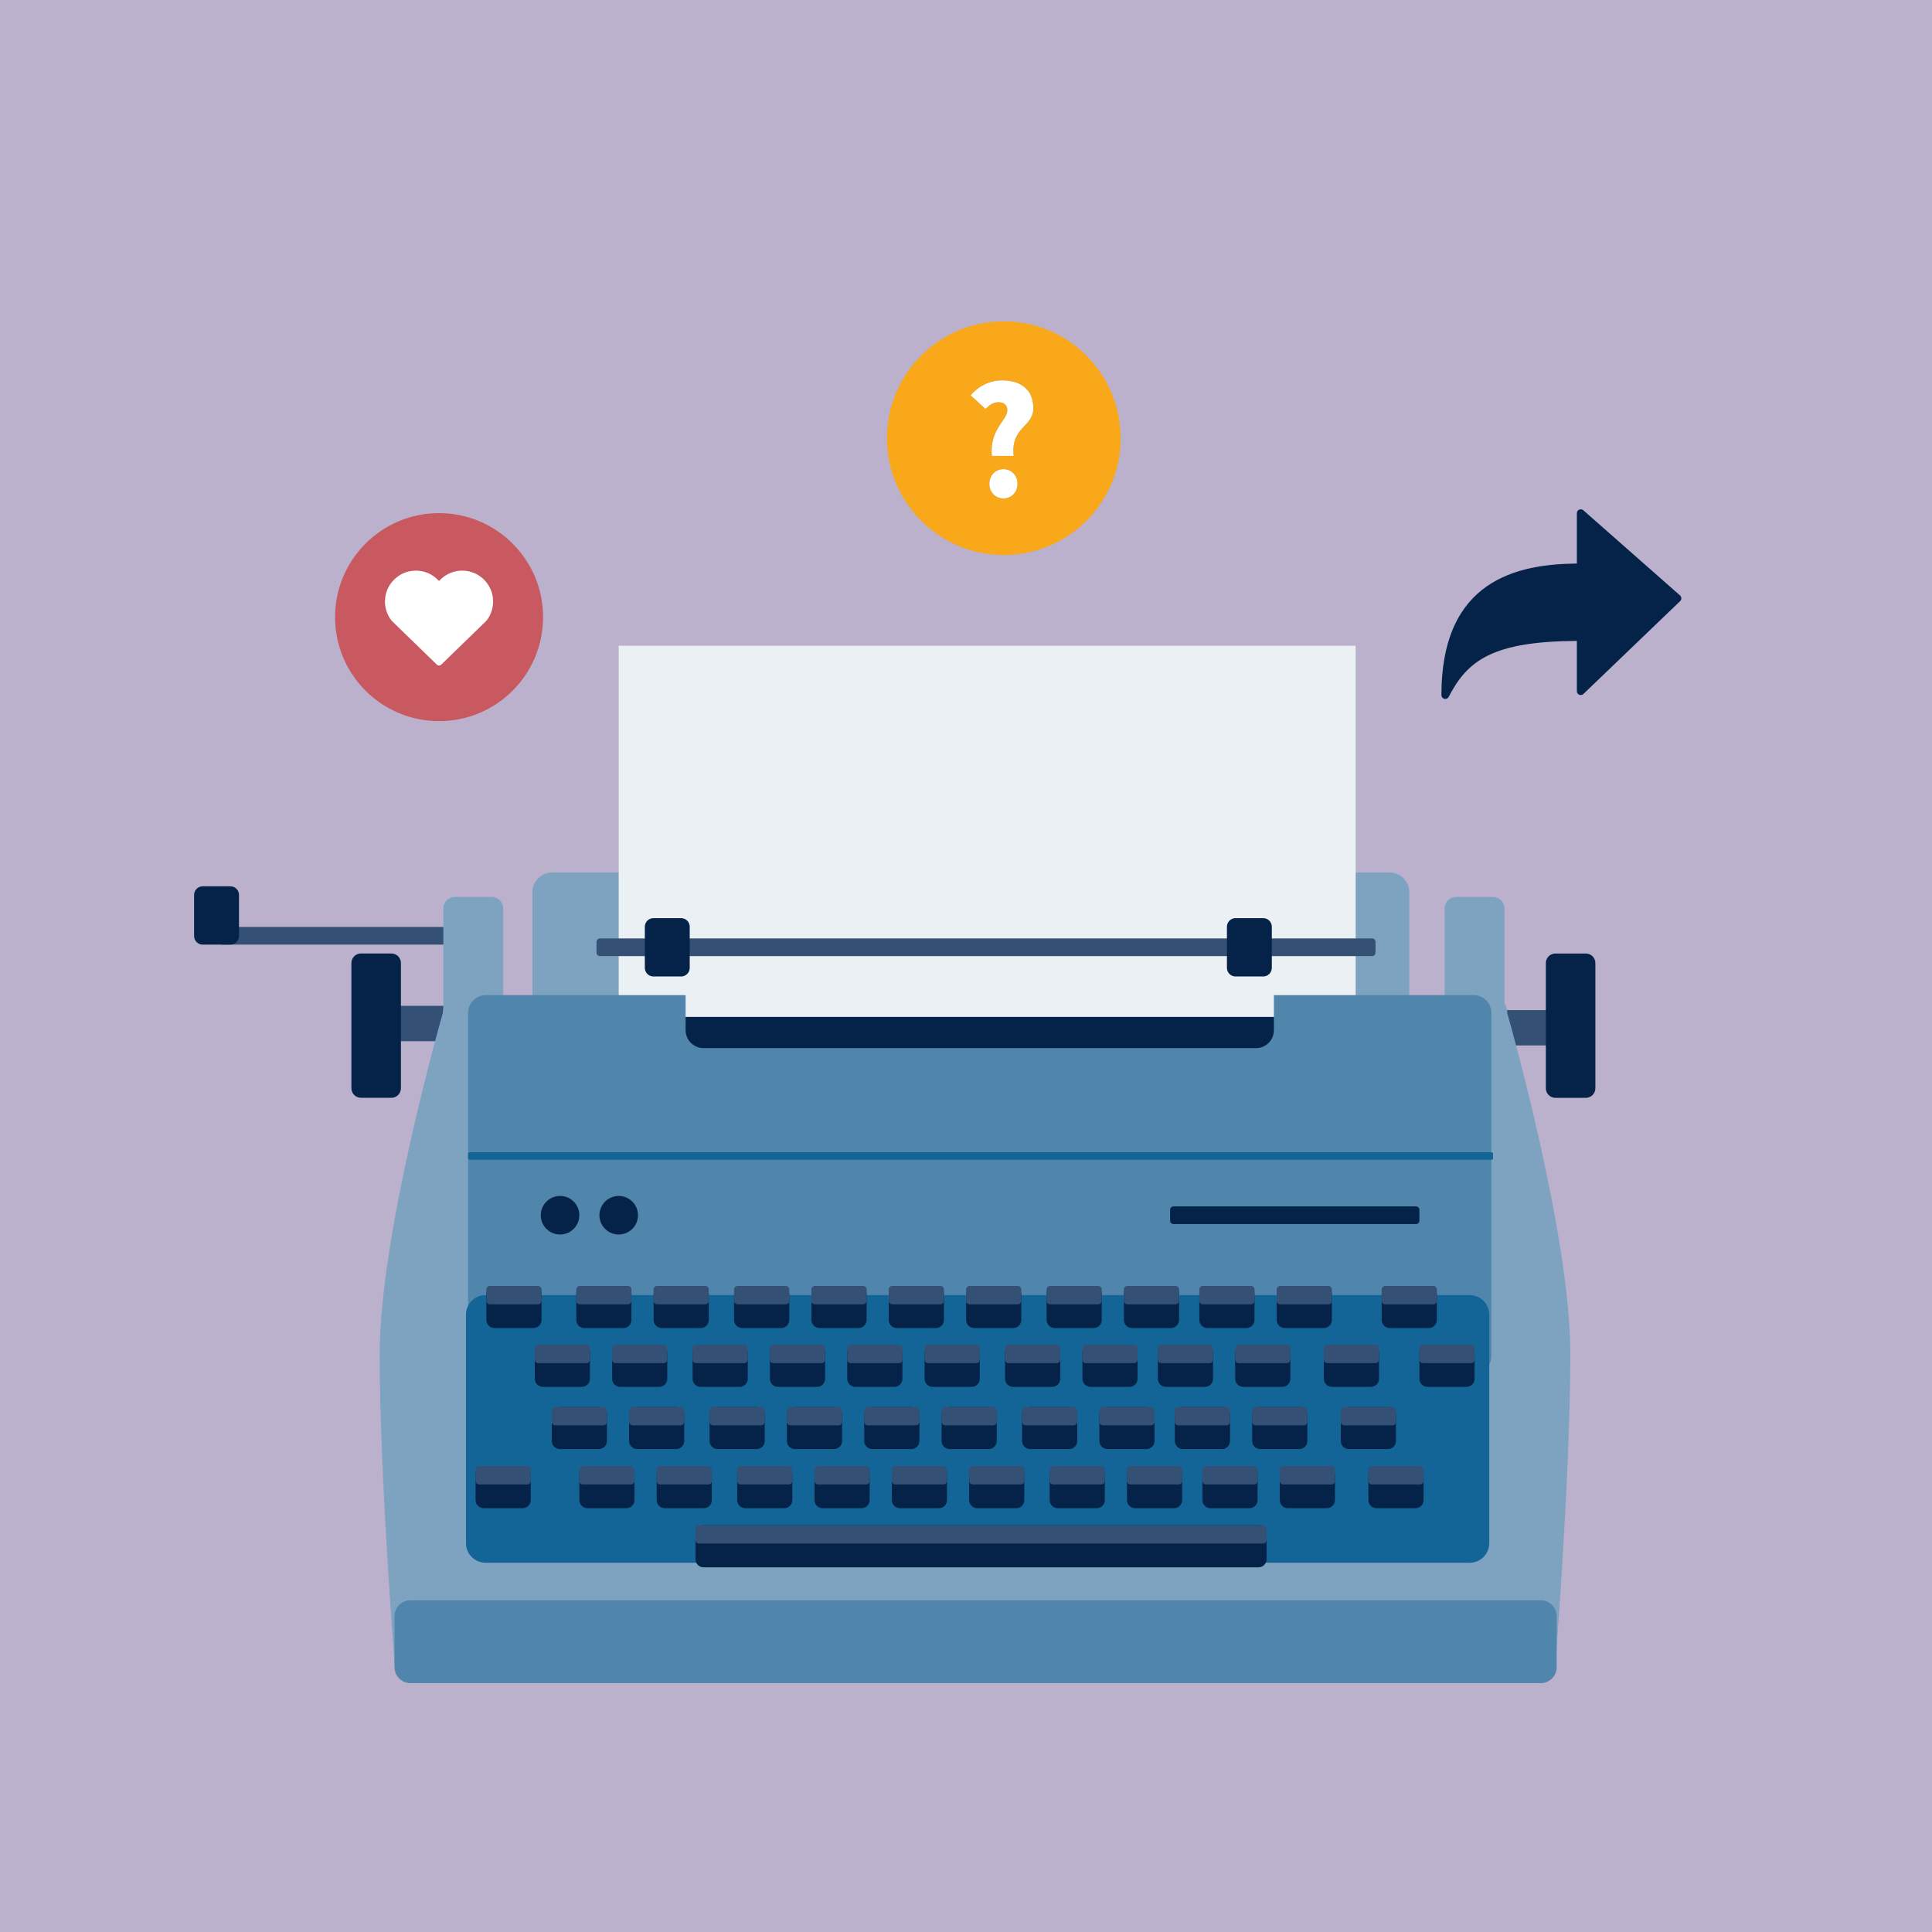<?xml version="1.0" encoding="UTF-8"?> <!-- Generator: Adobe Illustrator 26.0.3, SVG Export Plug-In . SVG Version: 6.00 Build 0) --> <svg xmlns="http://www.w3.org/2000/svg" xmlns:xlink="http://www.w3.org/1999/xlink" version="1.1" x="0px" y="0px" viewBox="0 0 540 540" style="enable-background:new 0 0 540 540;" xml:space="preserve"> <style type="text/css"> .st0{fill:#BBB1CC;} .st1{clip-path:url(#SVGID_00000176032417990277561670000004817375428967927451_);} .st2{clip-path:url(#SVGID_00000127745493555368787160000000480828743099812782_);fill:#052349;} .st3{clip-path:url(#SVGID_00000152970634633407456310000014874192129193270926_);} .st4{clip-path:url(#SVGID_00000161609752224792883890000005644596749963615904_);fill:#355075;} .st5{clip-path:url(#SVGID_00000161609752224792883890000005644596749963615904_);fill:#052349;} .st6{clip-path:url(#SVGID_00000161609752224792883890000005644596749963615904_);fill:#7DA3C0;} .st7{clip-path:url(#SVGID_00000161609752224792883890000005644596749963615904_);fill:#EAF0F4;} .st8{clip-path:url(#SVGID_00000161609752224792883890000005644596749963615904_);fill:#5085AC;} .st9{clip-path:url(#SVGID_00000161609752224792883890000005644596749963615904_);fill:#146597;} .st10{clip-path:url(#SVGID_00000073693967817353130320000014278572982250061699_);} .st11{clip-path:url(#SVGID_00000054243477352240522940000002663087728671474599_);fill:#C85960;} .st12{clip-path:url(#SVGID_00000054243477352240522940000002663087728671474599_);fill:#FFFFFF;} .st13{clip-path:url(#SVGID_00000087398538130083444390000016447365885333450930_);} .st14{clip-path:url(#SVGID_00000050634260032851852810000015058047219526215090_);fill:#FFFFFF;} .st15{clip-path:url(#SVGID_00000050634260032851852810000015058047219526215090_);fill:#F9A81A;} </style> <g id="Layer_1"> <rect class="st0" width="540" height="540"></rect> <g> <g> <defs> <rect id="SVGID_1_" x="396.41" y="133.1" width="78.78" height="78.78"></rect> </defs> <clipPath id="SVGID_00000050646579974802545350000003706605889633098135_"> <use xlink:href="#SVGID_1_" style="overflow:visible;"></use> </clipPath> <g style="clip-path:url(#SVGID_00000050646579974802545350000003706605889633098135_);"> <defs> <rect id="SVGID_00000061431494001195566820000008930947650162893696_" x="396.41" y="133.1" width="78.78" height="78.78"></rect> </defs> <clipPath id="SVGID_00000086684188038593201500000002274917048241109903_"> <use xlink:href="#SVGID_00000061431494001195566820000008930947650162893696_" style="overflow:visible;"></use> </clipPath> <path style="clip-path:url(#SVGID_00000086684188038593201500000002274917048241109903_);fill:#052349;" d="M442.54,142.62 c-0.32-0.28-0.77-0.35-1.16-0.17c-0.39,0.17-0.64,0.56-0.64,0.99v14.07c-16.58,0.17-37.86,4.51-37.86,36.77 c0,0.5,0.34,0.93,0.83,1.05c0.08,0.02,0.17,0.03,0.25,0.03c0.4,0,0.77-0.22,0.96-0.59c5.26-10.22,12.3-15.48,35.82-15.64v14.06 c0,0.43,0.26,0.83,0.66,0.99c0.4,0.17,0.86,0.08,1.17-0.21l27.04-25.96c0.22-0.21,0.34-0.5,0.33-0.8 c-0.01-0.3-0.14-0.59-0.37-0.79L442.54,142.62z"></path> </g> </g> </g> </g> <g id="Layer_2"> <g> <g> <defs> <rect id="SVGID_00000149355268228143700750000002544672426398175155_" x="31.58" y="169.68" width="436.83" height="305.33"></rect> </defs> <clipPath id="SVGID_00000075131585674122674180000014555901455851701378_"> <use xlink:href="#SVGID_00000149355268228143700750000002544672426398175155_" style="overflow:visible;"></use> </clipPath> <g style="clip-path:url(#SVGID_00000075131585674122674180000014555901455851701378_);"> <defs> <rect id="SVGID_00000054237605539953438320000007926040538921105033_" x="31.58" y="169.68" width="436.83" height="305.33"></rect> </defs> <clipPath id="SVGID_00000113341673174250448790000015137706376577607082_"> <use xlink:href="#SVGID_00000054237605539953438320000007926040538921105033_" style="overflow:visible;"></use> </clipPath> <path style="clip-path:url(#SVGID_00000113341673174250448790000015137706376577607082_);fill:#355075;" d="M125.97,291.02 h-18.94c-1.04,0-1.9-0.85-1.9-1.9v-6.09c0-1.04,0.85-1.9,1.9-1.9h18.94c1.04,0,1.9,0.85,1.9,1.9v6.09 C127.87,290.17,127.02,291.02,125.97,291.02"></path> <path style="clip-path:url(#SVGID_00000113341673174250448790000015137706376577607082_);fill:#052349;" d="M109.4,306.84h-8.52 c-1.46,0-2.66-1.2-2.66-2.66v-35.02c0-1.46,1.2-2.66,2.66-2.66h8.52c1.46,0,2.66,1.2,2.66,2.66v35.02 C112.06,305.64,110.86,306.84,109.4,306.84"></path> <path style="clip-path:url(#SVGID_00000113341673174250448790000015137706376577607082_);fill:#355075;" d="M418.15,282.32 h18.94c1.04,0,1.9,0.85,1.9,1.9v6.09c0,1.04-0.85,1.9-1.9,1.9h-18.94c-1.04,0-1.9-0.85-1.9-1.9v-6.09 C416.25,283.18,417.11,282.32,418.15,282.32"></path> <path style="clip-path:url(#SVGID_00000113341673174250448790000015137706376577607082_);fill:#052349;" d="M434.73,266.51h8.52 c1.46,0,2.66,1.2,2.66,2.66v35.02c0,1.46-1.2,2.66-2.66,2.66h-8.52c-1.46,0-2.66-1.2-2.66-2.66v-35.02 C432.07,267.7,433.26,266.51,434.73,266.51"></path> <path style="clip-path:url(#SVGID_00000113341673174250448790000015137706376577607082_);fill:#355075;" d="M129.89,264.03 H62.12c-0.52,0-0.95-0.43-0.95-0.95v-3.04c0-0.52,0.43-0.95,0.95-0.95h67.78c0.52,0,0.95,0.43,0.95,0.95v3.04 C130.84,263.61,130.41,264.03,129.89,264.03"></path> <path style="clip-path:url(#SVGID_00000113341673174250448790000015137706376577607082_);fill:#052349;" d="M64.39,264.03h-7.73 c-1.33,0-2.41-1.08-2.41-2.41v-11.49c0-1.33,1.08-2.41,2.41-2.41h7.73c1.33,0,2.41,1.08,2.41,2.41v11.49 C66.8,262.95,65.71,264.03,64.39,264.03"></path> <path style="clip-path:url(#SVGID_00000113341673174250448790000015137706376577607082_);fill:#7DA3C0;" d="M137.43,291.02 h-10.3c-1.77,0-3.21-1.45-3.21-3.21V253.9c0-1.77,1.44-3.21,3.21-3.21h10.3c1.77,0,3.21,1.45,3.21,3.21v33.91 C140.64,289.58,139.2,291.02,137.43,291.02"></path> <path style="clip-path:url(#SVGID_00000113341673174250448790000015137706376577607082_);fill:#7DA3C0;" d="M388.44,284.2 H154.28c-3,0-5.46-2.46-5.46-5.46v-29.41c0-3,2.46-5.46,5.46-5.46h234.15c3,0,5.46,2.46,5.46,5.46v29.41 C393.9,281.74,391.44,284.2,388.44,284.2"></path> <path style="clip-path:url(#SVGID_00000113341673174250448790000015137706376577607082_);fill:#052349;" d="M388.44,324.53 H154.28c-3,0-5.46-2.46-5.46-5.46v-29.41c0-3,2.46-5.46,5.46-5.46h234.15c3,0,5.46,2.46,5.46,5.46v29.41 C393.9,322.07,391.44,324.53,388.44,324.53"></path> <rect x="172.93" y="180.49" style="clip-path:url(#SVGID_00000113341673174250448790000015137706376577607082_);fill:#EAF0F4;" width="205.98" height="103.71"></rect> <path style="clip-path:url(#SVGID_00000113341673174250448790000015137706376577607082_);fill:#7DA3C0;" d="M417.3,291.02H407 c-1.77,0-3.21-1.45-3.21-3.21V253.9c0-1.77,1.45-3.21,3.21-3.21h10.3c1.77,0,3.21,1.45,3.21,3.21v33.91 C420.51,289.58,419.07,291.02,417.3,291.02"></path> <path style="clip-path:url(#SVGID_00000113341673174250448790000015137706376577607082_);fill:#7DA3C0;" d="M421.27,283.12 c0-2.74-2.28-4.99-5.06-4.99l-142.07,41.25l-145.31-41.25c-2.78,0-5.06,2.24-5.06,4.99c0,0-17.65,61.39-17.65,95.31 c0,33.92,4.21,87.02,4.21,87.02c0,2.74,2.28,4.99,5.06,4.99H251h43.05h135.6c2.78,0,5.06-2.24,5.06-4.99 c0,0,4.21-53.11,4.21-87.02C438.92,344.51,421.27,283.12,421.27,283.12"></path> <path style="clip-path:url(#SVGID_00000113341673174250448790000015137706376577607082_);fill:#5085AC;" d="M411.87,278.13 h-55.81v9.83c0,2.74-2.24,4.99-4.99,4.99H196.62c-2.74,0-4.99-2.24-4.99-4.99v-9.83h-55.81c-2.74,0-4.99,2.24-4.99,4.99v95.93 c0,2.74,2.24,4.99,4.99,4.99h276.04c2.74,0,4.99-2.24,4.99-4.99v-95.93C416.86,280.37,414.61,278.13,411.87,278.13"></path> <path style="clip-path:url(#SVGID_00000113341673174250448790000015137706376577607082_);fill:#146597;" d="M410.79,436.79 H135.7c-3,0-5.46-2.46-5.46-5.46v-63.88c0-3,2.46-5.46,5.46-5.46h275.1c3,0,5.46,2.46,5.46,5.46v63.88 C416.25,434.34,413.8,436.79,410.79,436.79"></path> <path style="clip-path:url(#SVGID_00000113341673174250448790000015137706376577607082_);fill:#5085AC;" d="M430.64,470.44 H114.72c-2.45,0-4.45-2-4.45-4.45v-14.26c0-2.45,2-4.45,4.45-4.45h315.92c2.45,0,4.45,2,4.45,4.45v14.26 C435.09,468.44,433.09,470.44,430.64,470.44"></path> <path style="clip-path:url(#SVGID_00000113341673174250448790000015137706376577607082_);fill:#052349;" d="M351.75,438.07 h-155.1c-1.24,0-2.26-1.02-2.26-2.26v-7.25c0-1.24,1.02-2.26,2.26-2.26h155.1c1.24,0,2.26,1.02,2.26,2.26v7.25 C354.02,437.05,353,438.07,351.75,438.07"></path> <path style="clip-path:url(#SVGID_00000113341673174250448790000015137706376577607082_);fill:#355075;" d="M353.03,431.43 H195.38c-0.54,0-0.99-0.44-0.99-0.99v-3.17c0-0.54,0.44-0.99,0.99-0.99h157.65c0.54,0,0.99,0.44,0.99,0.99v3.17 C354.02,430.99,353.57,431.43,353.03,431.43"></path> <path style="clip-path:url(#SVGID_00000113341673174250448790000015137706376577607082_);fill:#052349;" d="M174.23,371.2h-10.9 c-1.24,0-2.26-1.02-2.26-2.26v-7.25c0-1.24,1.02-2.26,2.26-2.26h10.9c1.24,0,2.26,1.02,2.26,2.26v7.25 C176.49,370.19,175.47,371.2,174.23,371.2"></path> <path style="clip-path:url(#SVGID_00000113341673174250448790000015137706376577607082_);fill:#355075;" d="M175.51,364.57 h-13.45c-0.54,0-0.99-0.44-0.99-0.99v-3.17c0-0.54,0.44-0.99,0.99-0.99h13.45c0.54,0,0.99,0.44,0.99,0.99v3.17 C176.49,364.12,176.05,364.57,175.51,364.57"></path> <path style="clip-path:url(#SVGID_00000113341673174250448790000015137706376577607082_);fill:#052349;" d="M149.1,371.2h-10.9 c-1.24,0-2.26-1.02-2.26-2.26v-7.25c0-1.24,1.02-2.26,2.26-2.26h10.9c1.24,0,2.26,1.02,2.26,2.26v7.25 C151.36,370.19,150.34,371.2,149.1,371.2"></path> <path style="clip-path:url(#SVGID_00000113341673174250448790000015137706376577607082_);fill:#355075;" d="M150.38,364.57 h-13.45c-0.54,0-0.99-0.44-0.99-0.99v-3.17c0-0.54,0.44-0.99,0.99-0.99h13.45c0.54,0,0.99,0.44,0.99,0.99v3.17 C151.36,364.12,150.92,364.57,150.38,364.57"></path> <path style="clip-path:url(#SVGID_00000113341673174250448790000015137706376577607082_);fill:#052349;" d="M399.35,371.2h-10.9 c-1.24,0-2.26-1.02-2.26-2.26v-7.25c0-1.24,1.02-2.26,2.26-2.26h10.9c1.24,0,2.26,1.02,2.26,2.26v7.25 C401.61,370.19,400.59,371.2,399.35,371.2"></path> <path style="clip-path:url(#SVGID_00000113341673174250448790000015137706376577607082_);fill:#355075;" d="M400.62,364.57 h-13.45c-0.54,0-0.99-0.44-0.99-0.99v-3.17c0-0.54,0.44-0.99,0.99-0.99h13.45c0.54,0,0.99,0.44,0.99,0.99v3.17 C401.61,364.12,401.16,364.57,400.62,364.57"></path> <path style="clip-path:url(#SVGID_00000113341673174250448790000015137706376577607082_);fill:#052349;" d="M409.89,387.64 h-10.9c-1.24,0-2.26-1.02-2.26-2.26v-7.25c0-1.24,1.02-2.26,2.26-2.26h10.9c1.24,0,2.26,1.02,2.26,2.26v7.25 C412.15,386.62,411.13,387.64,409.89,387.64"></path> <path style="clip-path:url(#SVGID_00000113341673174250448790000015137706376577607082_);fill:#355075;" d="M411.17,381h-13.45 c-0.54,0-0.99-0.44-0.99-0.99v-3.17c0-0.54,0.44-0.99,0.99-0.99h13.45c0.54,0,0.99,0.44,0.99,0.99v3.17 C412.15,380.55,411.71,381,411.17,381"></path> <path style="clip-path:url(#SVGID_00000113341673174250448790000015137706376577607082_);fill:#052349;" d="M195.85,371.2h-10.9 c-1.24,0-2.26-1.02-2.26-2.26v-7.25c0-1.24,1.02-2.26,2.26-2.26h10.9c1.24,0,2.26,1.02,2.26,2.26v7.25 C198.11,370.19,197.09,371.2,195.85,371.2"></path> <path style="clip-path:url(#SVGID_00000113341673174250448790000015137706376577607082_);fill:#355075;" d="M197.12,364.57 h-13.45c-0.54,0-0.99-0.44-0.99-0.99v-3.17c0-0.54,0.44-0.99,0.99-0.99h13.45c0.54,0,0.99,0.44,0.99,0.99v3.17 C198.11,364.12,197.66,364.57,197.12,364.57"></path> <path style="clip-path:url(#SVGID_00000113341673174250448790000015137706376577607082_);fill:#052349;" d="M218.34,371.2h-10.9 c-1.24,0-2.26-1.02-2.26-2.26v-7.25c0-1.24,1.02-2.26,2.26-2.26h10.9c1.24,0,2.26,1.02,2.26,2.26v7.25 C220.6,370.19,219.58,371.2,218.34,371.2"></path> <path style="clip-path:url(#SVGID_00000113341673174250448790000015137706376577607082_);fill:#355075;" d="M219.62,364.57 h-13.45c-0.54,0-0.99-0.44-0.99-0.99v-3.17c0-0.54,0.44-0.99,0.99-0.99h13.45c0.54,0,0.99,0.44,0.99,0.99v3.17 C220.6,364.12,220.16,364.57,219.62,364.57"></path> <path style="clip-path:url(#SVGID_00000113341673174250448790000015137706376577607082_);fill:#052349;" d="M239.96,371.2h-10.9 c-1.24,0-2.26-1.02-2.26-2.26v-7.25c0-1.24,1.02-2.26,2.26-2.26h10.9c1.24,0,2.26,1.02,2.26,2.26v7.25 C242.22,370.19,241.2,371.2,239.96,371.2"></path> <path style="clip-path:url(#SVGID_00000113341673174250448790000015137706376577607082_);fill:#355075;" d="M241.23,364.57 h-13.45c-0.54,0-0.99-0.44-0.99-0.99v-3.17c0-0.54,0.44-0.99,0.99-0.99h13.45c0.54,0,0.99,0.44,0.99,0.99v3.17 C242.22,364.12,241.77,364.57,241.23,364.57"></path> <path style="clip-path:url(#SVGID_00000113341673174250448790000015137706376577607082_);fill:#052349;" d="M261.57,371.2h-10.9 c-1.24,0-2.26-1.02-2.26-2.26v-7.25c0-1.24,1.02-2.26,2.26-2.26h10.9c1.24,0,2.26,1.02,2.26,2.26v7.25 C263.83,370.19,262.81,371.2,261.57,371.2"></path> <path style="clip-path:url(#SVGID_00000113341673174250448790000015137706376577607082_);fill:#355075;" d="M262.85,364.57 H249.4c-0.54,0-0.99-0.44-0.99-0.99v-3.17c0-0.54,0.44-0.99,0.99-0.99h13.45c0.54,0,0.99,0.44,0.99,0.99v3.17 C263.83,364.12,263.39,364.57,262.85,364.57"></path> <path style="clip-path:url(#SVGID_00000113341673174250448790000015137706376577607082_);fill:#052349;" d="M283.19,371.2h-10.9 c-1.24,0-2.26-1.02-2.26-2.26v-7.25c0-1.24,1.02-2.26,2.26-2.26h10.9c1.24,0,2.26,1.02,2.26,2.26v7.25 C285.45,370.19,284.43,371.2,283.19,371.2"></path> <path style="clip-path:url(#SVGID_00000113341673174250448790000015137706376577607082_);fill:#355075;" d="M284.46,364.57 h-13.45c-0.54,0-0.99-0.44-0.99-0.99v-3.17c0-0.54,0.44-0.99,0.99-0.99h13.45c0.54,0,0.99,0.44,0.99,0.99v3.17 C285.45,364.12,285,364.57,284.46,364.57"></path> <path style="clip-path:url(#SVGID_00000113341673174250448790000015137706376577607082_);fill:#052349;" d="M305.68,371.2h-10.9 c-1.24,0-2.26-1.02-2.26-2.26v-7.25c0-1.24,1.02-2.26,2.26-2.26h10.9c1.24,0,2.26,1.02,2.26,2.26v7.25 C307.94,370.19,306.92,371.2,305.68,371.2"></path> <path style="clip-path:url(#SVGID_00000113341673174250448790000015137706376577607082_);fill:#355075;" d="M306.95,364.57 h-13.45c-0.54,0-0.99-0.44-0.99-0.99v-3.17c0-0.54,0.44-0.99,0.99-0.99h13.45c0.54,0,0.99,0.44,0.99,0.99v3.17 C307.94,364.12,307.5,364.57,306.95,364.57"></path> <path style="clip-path:url(#SVGID_00000113341673174250448790000015137706376577607082_);fill:#052349;" d="M327.3,371.2h-10.9 c-1.24,0-2.26-1.02-2.26-2.26v-7.25c0-1.24,1.02-2.26,2.26-2.26h10.9c1.24,0,2.26,1.02,2.26,2.26v7.25 C329.56,370.19,328.54,371.2,327.3,371.2"></path> <path style="clip-path:url(#SVGID_00000113341673174250448790000015137706376577607082_);fill:#355075;" d="M328.57,364.57 h-13.45c-0.54,0-0.99-0.44-0.99-0.99v-3.17c0-0.54,0.44-0.99,0.99-0.99h13.45c0.54,0,0.99,0.44,0.99,0.99v3.17 C329.56,364.12,329.11,364.57,328.57,364.57"></path> <path style="clip-path:url(#SVGID_00000113341673174250448790000015137706376577607082_);fill:#052349;" d="M348.38,371.2h-10.9 c-1.24,0-2.26-1.02-2.26-2.26v-7.25c0-1.24,1.02-2.26,2.26-2.26h10.9c1.24,0,2.26,1.02,2.26,2.26v7.25 C350.65,370.19,349.63,371.2,348.38,371.2"></path> <path style="clip-path:url(#SVGID_00000113341673174250448790000015137706376577607082_);fill:#355075;" d="M349.66,364.57 h-13.45c-0.54,0-0.99-0.44-0.99-0.99v-3.17c0-0.54,0.44-0.99,0.99-0.99h13.45c0.54,0,0.99,0.44,0.99,0.99v3.17 C350.65,364.12,350.2,364.57,349.66,364.57"></path> <path style="clip-path:url(#SVGID_00000113341673174250448790000015137706376577607082_);fill:#052349;" d="M370,371.2h-10.9 c-1.24,0-2.26-1.02-2.26-2.26v-7.25c0-1.24,1.02-2.26,2.26-2.26H370c1.24,0,2.26,1.02,2.26,2.26v7.25 C372.26,370.19,371.24,371.2,370,371.2"></path> <path style="clip-path:url(#SVGID_00000113341673174250448790000015137706376577607082_);fill:#355075;" d="M371.27,364.57 h-13.45c-0.54,0-0.99-0.44-0.99-0.99v-3.17c0-0.54,0.44-0.99,0.99-0.99h13.45c0.54,0,0.99,0.44,0.99,0.99v3.17 C372.26,364.12,371.82,364.57,371.27,364.57"></path> <path style="clip-path:url(#SVGID_00000113341673174250448790000015137706376577607082_);fill:#052349;" d="M162.63,387.64 h-10.9c-1.24,0-2.26-1.02-2.26-2.26v-7.25c0-1.24,1.02-2.26,2.26-2.26h10.9c1.24,0,2.26,1.02,2.26,2.26v7.25 C164.89,386.62,163.88,387.64,162.63,387.64"></path> <path style="clip-path:url(#SVGID_00000113341673174250448790000015137706376577607082_);fill:#355075;" d="M163.91,381h-13.45 c-0.54,0-0.99-0.44-0.99-0.99v-3.17c0-0.54,0.44-0.99,0.99-0.99h13.45c0.54,0,0.99,0.44,0.99,0.99v3.17 C164.89,380.55,164.45,381,163.91,381"></path> <path style="clip-path:url(#SVGID_00000113341673174250448790000015137706376577607082_);fill:#052349;" d="M184.25,387.64 h-10.9c-1.24,0-2.26-1.02-2.26-2.26v-7.25c0-1.24,1.02-2.26,2.26-2.26h10.9c1.24,0,2.26,1.02,2.26,2.26v7.25 C186.51,386.62,185.49,387.64,184.25,387.64"></path> <path style="clip-path:url(#SVGID_00000113341673174250448790000015137706376577607082_);fill:#355075;" d="M185.52,381h-13.45 c-0.54,0-0.99-0.44-0.99-0.99v-3.17c0-0.54,0.44-0.99,0.99-0.99h13.45c0.54,0,0.99,0.44,0.99,0.99v3.17 C186.51,380.55,186.07,381,185.52,381"></path> <path style="clip-path:url(#SVGID_00000113341673174250448790000015137706376577607082_);fill:#052349;" d="M206.74,387.64 h-10.9c-1.24,0-2.26-1.02-2.26-2.26v-7.25c0-1.24,1.02-2.26,2.26-2.26h10.9c1.24,0,2.26,1.02,2.26,2.26v7.25 C209,386.62,207.99,387.64,206.74,387.64"></path> <path style="clip-path:url(#SVGID_00000113341673174250448790000015137706376577607082_);fill:#355075;" d="M208.02,381h-13.45 c-0.54,0-0.99-0.44-0.99-0.99v-3.17c0-0.54,0.44-0.99,0.99-0.99h13.45c0.54,0,0.99,0.44,0.99,0.99v3.17 C209,380.55,208.56,381,208.02,381"></path> <path style="clip-path:url(#SVGID_00000113341673174250448790000015137706376577607082_);fill:#052349;" d="M228.36,387.64 h-10.9c-1.24,0-2.26-1.02-2.26-2.26v-7.25c0-1.24,1.02-2.26,2.26-2.26h10.9c1.24,0,2.26,1.02,2.26,2.26v7.25 C230.62,386.62,229.6,387.64,228.36,387.64"></path> <path style="clip-path:url(#SVGID_00000113341673174250448790000015137706376577607082_);fill:#355075;" d="M229.63,381h-13.45 c-0.54,0-0.99-0.44-0.99-0.99v-3.17c0-0.54,0.44-0.99,0.99-0.99h13.45c0.54,0,0.99,0.44,0.99,0.99v3.17 C230.62,380.55,230.17,381,229.63,381"></path> <path style="clip-path:url(#SVGID_00000113341673174250448790000015137706376577607082_);fill:#052349;" d="M249.97,387.64 h-10.9c-1.24,0-2.26-1.02-2.26-2.26v-7.25c0-1.24,1.02-2.26,2.26-2.26h10.9c1.24,0,2.26,1.02,2.26,2.26v7.25 C252.23,386.62,251.22,387.64,249.97,387.64"></path> <path style="clip-path:url(#SVGID_00000113341673174250448790000015137706376577607082_);fill:#355075;" d="M251.25,381H237.8 c-0.54,0-0.99-0.44-0.99-0.99v-3.17c0-0.54,0.44-0.99,0.99-0.99h13.45c0.54,0,0.99,0.44,0.99,0.99v3.17 C252.23,380.55,251.79,381,251.25,381"></path> <path style="clip-path:url(#SVGID_00000113341673174250448790000015137706376577607082_);fill:#052349;" d="M271.59,387.64 h-10.9c-1.24,0-2.26-1.02-2.26-2.26v-7.25c0-1.24,1.02-2.26,2.26-2.26h10.9c1.24,0,2.26,1.02,2.26,2.26v7.25 C273.85,386.62,272.83,387.64,271.59,387.64"></path> <path style="clip-path:url(#SVGID_00000113341673174250448790000015137706376577607082_);fill:#355075;" d="M272.86,381h-13.45 c-0.54,0-0.99-0.44-0.99-0.99v-3.17c0-0.54,0.44-0.99,0.99-0.99h13.45c0.54,0,0.99,0.44,0.99,0.99v3.17 C273.85,380.55,273.41,381,272.86,381"></path> <path style="clip-path:url(#SVGID_00000113341673174250448790000015137706376577607082_);fill:#052349;" d="M294.08,387.64 h-10.9c-1.24,0-2.26-1.02-2.26-2.26v-7.25c0-1.24,1.02-2.26,2.26-2.26h10.9c1.24,0,2.26,1.02,2.26,2.26v7.25 C296.34,386.62,295.33,387.64,294.08,387.64"></path> <path style="clip-path:url(#SVGID_00000113341673174250448790000015137706376577607082_);fill:#355075;" d="M295.36,381h-13.45 c-0.54,0-0.99-0.44-0.99-0.99v-3.17c0-0.54,0.44-0.99,0.99-0.99h13.45c0.54,0,0.99,0.44,0.99,0.99v3.17 C296.34,380.55,295.9,381,295.36,381"></path> <path style="clip-path:url(#SVGID_00000113341673174250448790000015137706376577607082_);fill:#052349;" d="M315.7,387.64h-10.9 c-1.24,0-2.26-1.02-2.26-2.26v-7.25c0-1.24,1.02-2.26,2.26-2.26h10.9c1.24,0,2.26,1.02,2.26,2.26v7.25 C317.96,386.62,316.94,387.64,315.7,387.64"></path> <path style="clip-path:url(#SVGID_00000113341673174250448790000015137706376577607082_);fill:#355075;" d="M316.97,381h-13.45 c-0.54,0-0.99-0.44-0.99-0.99v-3.17c0-0.54,0.44-0.99,0.99-0.99h13.45c0.54,0,0.99,0.44,0.99,0.99v3.17 C317.96,380.55,317.51,381,316.97,381"></path> <path style="clip-path:url(#SVGID_00000113341673174250448790000015137706376577607082_);fill:#052349;" d="M336.78,387.64 h-10.9c-1.24,0-2.26-1.02-2.26-2.26v-7.25c0-1.24,1.02-2.26,2.26-2.26h10.9c1.24,0,2.26,1.02,2.26,2.26v7.25 C339.05,386.62,338.03,387.64,336.78,387.64"></path> <path style="clip-path:url(#SVGID_00000113341673174250448790000015137706376577607082_);fill:#355075;" d="M338.06,381h-13.45 c-0.54,0-0.99-0.44-0.99-0.99v-3.17c0-0.54,0.44-0.99,0.99-0.99h13.45c0.54,0,0.99,0.44,0.99,0.99v3.17 C339.05,380.55,338.6,381,338.06,381"></path> <path style="clip-path:url(#SVGID_00000113341673174250448790000015137706376577607082_);fill:#052349;" d="M358.4,387.64h-10.9 c-1.24,0-2.26-1.02-2.26-2.26v-7.25c0-1.24,1.02-2.26,2.26-2.26h10.9c1.24,0,2.26,1.02,2.26,2.26v7.25 C360.66,386.62,359.64,387.64,358.4,387.64"></path> <path style="clip-path:url(#SVGID_00000113341673174250448790000015137706376577607082_);fill:#355075;" d="M359.68,381h-13.45 c-0.54,0-0.99-0.44-0.99-0.99v-3.17c0-0.54,0.44-0.99,0.99-0.99h13.45c0.54,0,0.99,0.44,0.99,0.99v3.17 C360.66,380.55,360.22,381,359.68,381"></path> <path style="clip-path:url(#SVGID_00000113341673174250448790000015137706376577607082_);fill:#052349;" d="M167.38,405.03 h-10.9c-1.24,0-2.26-1.02-2.26-2.26v-7.25c0-1.24,1.02-2.26,2.26-2.26h10.9c1.24,0,2.26,1.02,2.26,2.26v7.25 C169.64,404.01,168.62,405.03,167.38,405.03"></path> <path style="clip-path:url(#SVGID_00000113341673174250448790000015137706376577607082_);fill:#355075;" d="M168.65,398.39 h-13.45c-0.54,0-0.99-0.44-0.99-0.99v-3.17c0-0.54,0.44-0.99,0.99-0.99h13.45c0.54,0,0.99,0.44,0.99,0.99v3.17 C169.64,397.95,169.19,398.39,168.65,398.39"></path> <path style="clip-path:url(#SVGID_00000113341673174250448790000015137706376577607082_);fill:#052349;" d="M188.99,405.03 h-10.9c-1.24,0-2.26-1.02-2.26-2.26v-7.25c0-1.24,1.02-2.26,2.26-2.26h10.9c1.24,0,2.26,1.02,2.26,2.26v7.25 C191.25,404.01,190.24,405.03,188.99,405.03"></path> <path style="clip-path:url(#SVGID_00000113341673174250448790000015137706376577607082_);fill:#355075;" d="M190.27,398.39 h-13.45c-0.54,0-0.99-0.44-0.99-0.99v-3.17c0-0.54,0.44-0.99,0.99-0.99h13.45c0.54,0,0.99,0.44,0.99,0.99v3.17 C191.25,397.95,190.81,398.39,190.27,398.39"></path> <path style="clip-path:url(#SVGID_00000113341673174250448790000015137706376577607082_);fill:#052349;" d="M211.49,405.03 h-10.9c-1.24,0-2.26-1.02-2.26-2.26v-7.25c0-1.24,1.02-2.26,2.26-2.26h10.9c1.24,0,2.26,1.02,2.26,2.26v7.25 C213.75,404.01,212.73,405.03,211.49,405.03"></path> <path style="clip-path:url(#SVGID_00000113341673174250448790000015137706376577607082_);fill:#355075;" d="M212.76,398.39 h-13.45c-0.54,0-0.99-0.44-0.99-0.99v-3.17c0-0.54,0.44-0.99,0.99-0.99h13.45c0.54,0,0.99,0.44,0.99,0.99v3.17 C213.75,397.95,213.3,398.39,212.76,398.39"></path> <path style="clip-path:url(#SVGID_00000113341673174250448790000015137706376577607082_);fill:#052349;" d="M233.1,405.03h-10.9 c-1.24,0-2.26-1.02-2.26-2.26v-7.25c0-1.24,1.02-2.26,2.26-2.26h10.9c1.24,0,2.26,1.02,2.26,2.26v7.25 C235.36,404.01,234.35,405.03,233.1,405.03"></path> <path style="clip-path:url(#SVGID_00000113341673174250448790000015137706376577607082_);fill:#355075;" d="M234.38,398.39 h-13.45c-0.54,0-0.99-0.44-0.99-0.99v-3.17c0-0.54,0.44-0.99,0.99-0.99h13.45c0.54,0,0.99,0.44,0.99,0.99v3.17 C235.36,397.95,234.92,398.39,234.38,398.39"></path> <path style="clip-path:url(#SVGID_00000113341673174250448790000015137706376577607082_);fill:#052349;" d="M254.72,405.03 h-10.9c-1.24,0-2.26-1.02-2.26-2.26v-7.25c0-1.24,1.02-2.26,2.26-2.26h10.9c1.24,0,2.26,1.02,2.26,2.26v7.25 C256.98,404.01,255.96,405.03,254.72,405.03"></path> <path style="clip-path:url(#SVGID_00000113341673174250448790000015137706376577607082_);fill:#355075;" d="M255.99,398.39 h-13.45c-0.54,0-0.99-0.44-0.99-0.99v-3.17c0-0.54,0.44-0.99,0.99-0.99h13.45c0.54,0,0.99,0.44,0.99,0.99v3.17 C256.98,397.95,256.53,398.39,255.99,398.39"></path> <path style="clip-path:url(#SVGID_00000113341673174250448790000015137706376577607082_);fill:#052349;" d="M276.33,405.03 h-10.9c-1.24,0-2.26-1.02-2.26-2.26v-7.25c0-1.24,1.02-2.26,2.26-2.26h10.9c1.24,0,2.26,1.02,2.26,2.26v7.25 C278.59,404.01,277.58,405.03,276.33,405.03"></path> <path style="clip-path:url(#SVGID_00000113341673174250448790000015137706376577607082_);fill:#355075;" d="M277.61,398.39 h-13.45c-0.54,0-0.99-0.44-0.99-0.99v-3.17c0-0.54,0.44-0.99,0.99-0.99h13.45c0.54,0,0.99,0.44,0.99,0.99v3.17 C278.59,397.95,278.15,398.39,277.61,398.39"></path> <path style="clip-path:url(#SVGID_00000113341673174250448790000015137706376577607082_);fill:#052349;" d="M298.83,405.03 h-10.9c-1.24,0-2.26-1.02-2.26-2.26v-7.25c0-1.24,1.02-2.26,2.26-2.26h10.9c1.24,0,2.26,1.02,2.26,2.26v7.25 C301.09,404.01,300.07,405.03,298.83,405.03"></path> <path style="clip-path:url(#SVGID_00000113341673174250448790000015137706376577607082_);fill:#355075;" d="M300.1,398.39 h-13.45c-0.54,0-0.99-0.44-0.99-0.99v-3.17c0-0.54,0.44-0.99,0.99-0.99h13.45c0.54,0,0.99,0.44,0.99,0.99v3.17 C301.09,397.95,300.64,398.39,300.1,398.39"></path> <path style="clip-path:url(#SVGID_00000113341673174250448790000015137706376577607082_);fill:#052349;" d="M320.44,405.03 h-10.9c-1.24,0-2.26-1.02-2.26-2.26v-7.25c0-1.24,1.02-2.26,2.26-2.26h10.9c1.24,0,2.26,1.02,2.26,2.26v7.25 C322.7,404.01,321.69,405.03,320.44,405.03"></path> <path style="clip-path:url(#SVGID_00000113341673174250448790000015137706376577607082_);fill:#355075;" d="M321.72,398.39 h-13.45c-0.54,0-0.99-0.44-0.99-0.99v-3.17c0-0.54,0.44-0.99,0.99-0.99h13.45c0.54,0,0.99,0.44,0.99,0.99v3.17 C322.7,397.95,322.26,398.39,321.72,398.39"></path> <path style="clip-path:url(#SVGID_00000113341673174250448790000015137706376577607082_);fill:#052349;" d="M341.53,405.03 h-10.9c-1.24,0-2.26-1.02-2.26-2.26v-7.25c0-1.24,1.02-2.26,2.26-2.26h10.9c1.24,0,2.26,1.02,2.26,2.26v7.25 C343.79,404.01,342.77,405.03,341.53,405.03"></path> <path style="clip-path:url(#SVGID_00000113341673174250448790000015137706376577607082_);fill:#355075;" d="M342.8,398.39 h-13.45c-0.54,0-0.99-0.44-0.99-0.99v-3.17c0-0.54,0.44-0.99,0.99-0.99h13.45c0.54,0,0.99,0.44,0.99,0.99v3.17 C343.79,397.95,343.35,398.39,342.8,398.39"></path> <path style="clip-path:url(#SVGID_00000113341673174250448790000015137706376577607082_);fill:#052349;" d="M363.15,405.03 h-10.9c-1.24,0-2.26-1.02-2.26-2.26v-7.25c0-1.24,1.02-2.26,2.26-2.26h10.9c1.24,0,2.26,1.02,2.26,2.26v7.25 C365.41,404.01,364.39,405.03,363.15,405.03"></path> <path style="clip-path:url(#SVGID_00000113341673174250448790000015137706376577607082_);fill:#355075;" d="M364.42,398.39 h-13.45c-0.54,0-0.99-0.44-0.99-0.99v-3.17c0-0.54,0.44-0.99,0.99-0.99h13.45c0.54,0,0.99,0.44,0.99,0.99v3.17 C365.41,397.95,364.96,398.39,364.42,398.39"></path> <path style="clip-path:url(#SVGID_00000113341673174250448790000015137706376577607082_);fill:#052349;" d="M175.09,421.55 h-10.9c-1.24,0-2.26-1.02-2.26-2.26v-7.25c0-1.24,1.02-2.26,2.26-2.26h10.9c1.24,0,2.26,1.02,2.26,2.26v7.25 C177.35,420.53,176.33,421.55,175.09,421.55"></path> <path style="clip-path:url(#SVGID_00000113341673174250448790000015137706376577607082_);fill:#355075;" d="M176.36,414.91 h-13.45c-0.54,0-0.99-0.44-0.99-0.99v-3.17c0-0.54,0.44-0.99,0.99-0.99h13.45c0.54,0,0.99,0.44,0.99,0.99v3.17 C177.35,414.47,176.91,414.91,176.36,414.91"></path> <path style="clip-path:url(#SVGID_00000113341673174250448790000015137706376577607082_);fill:#052349;" d="M146.09,421.55 h-10.9c-1.24,0-2.26-1.02-2.26-2.26v-7.25c0-1.24,1.02-2.26,2.26-2.26h10.9c1.24,0,2.26,1.02,2.26,2.26v7.25 C148.35,420.53,147.34,421.55,146.09,421.55"></path> <path style="clip-path:url(#SVGID_00000113341673174250448790000015137706376577607082_);fill:#355075;" d="M147.37,414.91 h-13.45c-0.54,0-0.99-0.44-0.99-0.99v-3.17c0-0.54,0.44-0.99,0.99-0.99h13.45c0.54,0,0.99,0.44,0.99,0.99v3.17 C148.35,414.47,147.91,414.91,147.37,414.91"></path> <path style="clip-path:url(#SVGID_00000113341673174250448790000015137706376577607082_);fill:#052349;" d="M196.7,421.55h-10.9 c-1.24,0-2.26-1.02-2.26-2.26v-7.25c0-1.24,1.02-2.26,2.26-2.26h10.9c1.24,0,2.26,1.02,2.26,2.26v7.25 C198.97,420.53,197.95,421.55,196.7,421.55"></path> <path style="clip-path:url(#SVGID_00000113341673174250448790000015137706376577607082_);fill:#355075;" d="M197.98,414.91 h-13.45c-0.54,0-0.99-0.44-0.99-0.99v-3.17c0-0.54,0.44-0.99,0.99-0.99h13.45c0.54,0,0.99,0.44,0.99,0.99v3.17 C198.96,414.47,198.52,414.91,197.98,414.91"></path> <path style="clip-path:url(#SVGID_00000113341673174250448790000015137706376577607082_);fill:#052349;" d="M219.2,421.55h-10.9 c-1.24,0-2.26-1.02-2.26-2.26v-7.25c0-1.24,1.02-2.26,2.26-2.26h10.9c1.24,0,2.26,1.02,2.26,2.26v7.25 C221.46,420.53,220.44,421.55,219.2,421.55"></path> <path style="clip-path:url(#SVGID_00000113341673174250448790000015137706376577607082_);fill:#355075;" d="M220.47,414.91 h-13.45c-0.54,0-0.99-0.44-0.99-0.99v-3.17c0-0.54,0.44-0.99,0.99-0.99h13.45c0.54,0,0.99,0.44,0.99,0.99v3.17 C221.46,414.47,221.01,414.91,220.47,414.91"></path> <path style="clip-path:url(#SVGID_00000113341673174250448790000015137706376577607082_);fill:#052349;" d="M240.81,421.55 h-10.9c-1.24,0-2.26-1.02-2.26-2.26v-7.25c0-1.24,1.02-2.26,2.26-2.26h10.9c1.24,0,2.26,1.02,2.26,2.26v7.25 C243.07,420.53,242.06,421.55,240.81,421.55"></path> <path style="clip-path:url(#SVGID_00000113341673174250448790000015137706376577607082_);fill:#355075;" d="M242.09,414.91 h-13.45c-0.54,0-0.99-0.44-0.99-0.99v-3.17c0-0.54,0.44-0.99,0.99-0.99h13.45c0.54,0,0.99,0.44,0.99,0.99v3.17 C243.07,414.47,242.63,414.91,242.09,414.91"></path> <path style="clip-path:url(#SVGID_00000113341673174250448790000015137706376577607082_);fill:#052349;" d="M262.43,421.55 h-10.9c-1.24,0-2.26-1.02-2.26-2.26v-7.25c0-1.24,1.02-2.26,2.26-2.26h10.9c1.24,0,2.26,1.02,2.26,2.26v7.25 C264.69,420.53,263.67,421.55,262.43,421.55"></path> <path style="clip-path:url(#SVGID_00000113341673174250448790000015137706376577607082_);fill:#355075;" d="M263.7,414.91 h-13.45c-0.54,0-0.99-0.44-0.99-0.99v-3.17c0-0.54,0.44-0.99,0.99-0.99h13.45c0.54,0,0.99,0.44,0.99,0.99v3.17 C264.69,414.47,264.25,414.91,263.7,414.91"></path> <path style="clip-path:url(#SVGID_00000113341673174250448790000015137706376577607082_);fill:#052349;" d="M284.04,421.55 h-10.9c-1.24,0-2.26-1.02-2.26-2.26v-7.25c0-1.24,1.02-2.26,2.26-2.26h10.9c1.24,0,2.26,1.02,2.26,2.26v7.25 C286.31,420.53,285.29,421.55,284.04,421.55"></path> <path style="clip-path:url(#SVGID_00000113341673174250448790000015137706376577607082_);fill:#355075;" d="M285.32,414.91 h-13.45c-0.54,0-0.99-0.44-0.99-0.99v-3.17c0-0.54,0.44-0.99,0.99-0.99h13.45c0.54,0,0.99,0.44,0.99,0.99v3.17 C286.31,414.47,285.86,414.91,285.32,414.91"></path> <path style="clip-path:url(#SVGID_00000113341673174250448790000015137706376577607082_);fill:#052349;" d="M306.54,421.55 h-10.9c-1.24,0-2.26-1.02-2.26-2.26v-7.25c0-1.24,1.02-2.26,2.26-2.26h10.9c1.24,0,2.26,1.02,2.26,2.26v7.25 C308.8,420.53,307.78,421.55,306.54,421.55"></path> <path style="clip-path:url(#SVGID_00000113341673174250448790000015137706376577607082_);fill:#355075;" d="M307.81,414.91 h-13.45c-0.54,0-0.99-0.44-0.99-0.99v-3.17c0-0.54,0.44-0.99,0.99-0.99h13.45c0.54,0,0.99,0.44,0.99,0.99v3.17 C308.8,414.47,308.35,414.91,307.81,414.91"></path> <path style="clip-path:url(#SVGID_00000113341673174250448790000015137706376577607082_);fill:#052349;" d="M328.15,421.55 h-10.9c-1.24,0-2.26-1.02-2.26-2.26v-7.25c0-1.24,1.02-2.26,2.26-2.26h10.9c1.24,0,2.26,1.02,2.26,2.26v7.25 C330.41,420.53,329.4,421.55,328.15,421.55"></path> <path style="clip-path:url(#SVGID_00000113341673174250448790000015137706376577607082_);fill:#355075;" d="M329.43,414.91 h-13.45c-0.54,0-0.99-0.44-0.99-0.99v-3.17c0-0.54,0.44-0.99,0.99-0.99h13.45c0.54,0,0.99,0.44,0.99,0.99v3.17 C330.41,414.47,329.97,414.91,329.43,414.91"></path> <path style="clip-path:url(#SVGID_00000113341673174250448790000015137706376577607082_);fill:#052349;" d="M349.24,421.55 h-10.9c-1.24,0-2.26-1.02-2.26-2.26v-7.25c0-1.24,1.02-2.26,2.26-2.26h10.9c1.24,0,2.26,1.02,2.26,2.26v7.25 C351.5,420.53,350.48,421.55,349.24,421.55"></path> <path style="clip-path:url(#SVGID_00000113341673174250448790000015137706376577607082_);fill:#355075;" d="M350.52,414.91 h-13.45c-0.54,0-0.99-0.44-0.99-0.99v-3.17c0-0.54,0.44-0.99,0.99-0.99h13.45c0.54,0,0.99,0.44,0.99,0.99v3.17 C351.5,414.47,351.06,414.91,350.52,414.91"></path> <path style="clip-path:url(#SVGID_00000113341673174250448790000015137706376577607082_);fill:#052349;" d="M370.86,421.55 h-10.9c-1.24,0-2.26-1.02-2.26-2.26v-7.25c0-1.24,1.02-2.26,2.26-2.26h10.9c1.24,0,2.26,1.02,2.26,2.26v7.25 C373.12,420.53,372.1,421.55,370.86,421.55"></path> <path style="clip-path:url(#SVGID_00000113341673174250448790000015137706376577607082_);fill:#355075;" d="M372.13,414.91 h-13.45c-0.54,0-0.99-0.44-0.99-0.99v-3.17c0-0.54,0.44-0.99,0.99-0.99h13.45c0.54,0,0.99,0.44,0.99,0.99v3.17 C373.12,414.47,372.67,414.91,372.13,414.91"></path> <path style="clip-path:url(#SVGID_00000113341673174250448790000015137706376577607082_);fill:#052349;" d="M383.18,387.64 h-10.9c-1.24,0-2.26-1.02-2.26-2.26v-7.25c0-1.24,1.02-2.26,2.26-2.26h10.9c1.24,0,2.26,1.02,2.26,2.26v7.25 C385.44,386.62,384.42,387.64,383.18,387.64"></path> <path style="clip-path:url(#SVGID_00000113341673174250448790000015137706376577607082_);fill:#355075;" d="M384.45,381h-13.45 c-0.54,0-0.99-0.44-0.99-0.99v-3.17c0-0.54,0.44-0.99,0.99-0.99h13.45c0.54,0,0.99,0.44,0.99,0.99v3.17 C385.44,380.55,385,381,384.45,381"></path> <path style="clip-path:url(#SVGID_00000113341673174250448790000015137706376577607082_);fill:#052349;" d="M387.92,405.03 h-10.9c-1.24,0-2.26-1.02-2.26-2.26v-7.25c0-1.24,1.02-2.26,2.26-2.26h10.9c1.24,0,2.26,1.02,2.26,2.26v7.25 C390.19,404.01,389.17,405.03,387.92,405.03"></path> <path style="clip-path:url(#SVGID_00000113341673174250448790000015137706376577607082_);fill:#355075;" d="M389.2,398.39 h-13.45c-0.54,0-0.99-0.44-0.99-0.99v-3.17c0-0.54,0.44-0.99,0.99-0.99h13.45c0.54,0,0.99,0.44,0.99,0.99v3.17 C390.19,397.95,389.74,398.39,389.2,398.39"></path> <path style="clip-path:url(#SVGID_00000113341673174250448790000015137706376577607082_);fill:#052349;" d="M395.63,421.55 h-10.9c-1.24,0-2.26-1.02-2.26-2.26v-7.25c0-1.24,1.02-2.26,2.26-2.26h10.9c1.24,0,2.26,1.02,2.26,2.26v7.25 C397.9,420.53,396.88,421.55,395.63,421.55"></path> <path style="clip-path:url(#SVGID_00000113341673174250448790000015137706376577607082_);fill:#355075;" d="M396.91,414.91 h-13.45c-0.54,0-0.99-0.44-0.99-0.99v-3.17c0-0.54,0.44-0.99,0.99-0.99h13.45c0.54,0,0.99,0.44,0.99,0.99v3.17 C397.9,414.47,397.45,414.91,396.91,414.91"></path> <path style="clip-path:url(#SVGID_00000113341673174250448790000015137706376577607082_);fill:#355075;" d="M383.51,267.24 H167.68c-0.52,0-0.95-0.43-0.95-0.95v-3.04c0-0.52,0.43-0.95,0.95-0.95h215.83c0.52,0,0.95,0.43,0.95,0.95v3.04 C384.46,266.82,384.03,267.24,383.51,267.24"></path> <path style="clip-path:url(#SVGID_00000113341673174250448790000015137706376577607082_);fill:#052349;" d="M190.37,272.93 h-7.73c-1.33,0-2.41-1.08-2.41-2.41v-11.49c0-1.33,1.08-2.41,2.41-2.41h7.73c1.33,0,2.41,1.08,2.41,2.41v11.49 C192.78,271.84,191.7,272.93,190.37,272.93"></path> <path style="clip-path:url(#SVGID_00000113341673174250448790000015137706376577607082_);fill:#052349;" d="M353.07,272.93 h-7.73c-1.33,0-2.41-1.08-2.41-2.41v-11.49c0-1.33,1.08-2.41,2.41-2.41h7.73c1.33,0,2.41,1.08,2.41,2.41v11.49 C355.48,271.84,354.4,272.93,353.07,272.93"></path> <path style="clip-path:url(#SVGID_00000113341673174250448790000015137706376577607082_);fill:#052349;" d="M161.93,339.66 c0,2.98-2.41,5.39-5.39,5.39c-2.98,0-5.39-2.41-5.39-5.39c0-2.97,2.41-5.39,5.39-5.39 C159.52,334.28,161.93,336.69,161.93,339.66"></path> <path style="clip-path:url(#SVGID_00000113341673174250448790000015137706376577607082_);fill:#052349;" d="M178.32,339.66 c0,2.98-2.41,5.39-5.39,5.39c-2.98,0-5.39-2.41-5.39-5.39c0-2.97,2.41-5.39,5.39-5.39 C175.91,334.28,178.32,336.69,178.32,339.66"></path> <path style="clip-path:url(#SVGID_00000113341673174250448790000015137706376577607082_);fill:#052349;" d="M395.78,342.13 h-67.78c-0.52,0-0.95-0.43-0.95-0.95v-3.04c0-0.52,0.43-0.95,0.95-0.95h67.78c0.52,0,0.95,0.43,0.95,0.95v3.04 C396.73,341.71,396.3,342.13,395.78,342.13"></path> <path style="clip-path:url(#SVGID_00000113341673174250448790000015137706376577607082_);fill:#146597;" d="M416.91,324.14 H131.24c-0.22,0-0.4-0.18-0.4-0.4v-1.28c0-0.22,0.18-0.4,0.4-0.4h285.67c0.22,0,0.4,0.18,0.4,0.4v1.28 C417.31,323.96,417.13,324.14,416.91,324.14"></path> </g> </g> </g> <g> <g> <defs> <rect id="SVGID_00000143598104823194251450000013925742601881321114_" x="93.64" y="143.42" width="58.15" height="58.15"></rect> </defs> <clipPath id="SVGID_00000106126334316464119930000013342012191908162447_"> <use xlink:href="#SVGID_00000143598104823194251450000013925742601881321114_" style="overflow:visible;"></use> </clipPath> <g style="clip-path:url(#SVGID_00000106126334316464119930000013342012191908162447_);"> <defs> <rect id="SVGID_00000009579078861867828190000001826843782849687727_" x="93.64" y="143.42" width="58.15" height="58.15"></rect> </defs> <clipPath id="SVGID_00000096745213311570575410000006147940037106799542_"> <use xlink:href="#SVGID_00000009579078861867828190000001826843782849687727_" style="overflow:visible;"></use> </clipPath> <path style="clip-path:url(#SVGID_00000096745213311570575410000006147940037106799542_);fill:#C85960;" d="M151.79,172.49 c0-16.06-13.02-29.07-29.07-29.07s-29.07,13.02-29.07,29.07s13.02,29.07,29.07,29.07S151.79,188.55,151.79,172.49"></path> <path style="clip-path:url(#SVGID_00000096745213311570575410000006147940037106799542_);fill:#FFFFFF;" d="M130.48,159.59 c-3.09-0.45-5.92,0.73-7.77,2.81c-1.85-2.08-4.68-3.26-7.77-2.81c-3.73,0.55-6.74,3.58-7.25,7.31 c-0.35,2.49,0.37,4.82,1.77,6.59l12.66,12.29c0.33,0.32,0.86,0.32,1.19,0l12.66-12.29c1.4-1.77,2.11-4.09,1.77-6.59 C137.22,163.17,134.22,160.14,130.48,159.59"></path> </g> </g> </g> <g> <g> <defs> <rect id="SVGID_00000157986368829565960160000013392653687032277917_" x="228.3" y="70.21" width="104.53" height="104.53"></rect> </defs> <clipPath id="SVGID_00000080196585590618152000000010740353575889732492_"> <use xlink:href="#SVGID_00000157986368829565960160000013392653687032277917_" style="overflow:visible;"></use> </clipPath> <g style="clip-path:url(#SVGID_00000080196585590618152000000010740353575889732492_);"> <defs> <rect id="SVGID_00000013191827815827869550000002462842291988673671_" x="228.3" y="70.21" width="104.53" height="104.53"></rect> </defs> <clipPath id="SVGID_00000158746349987074754420000016722643020557582732_"> <use xlink:href="#SVGID_00000013191827815827869550000002462842291988673671_" style="overflow:visible;"></use> </clipPath> <path style="clip-path:url(#SVGID_00000158746349987074754420000016722643020557582732_);fill:#FFFFFF;" d="M280.47,131.12 c-2.29,0-3.94,1.81-3.94,4.1c0,2.29,1.66,4.1,3.94,4.1c2.29,0,3.94-1.81,3.94-4.1C284.41,132.94,282.76,131.12,280.47,131.12"></path> <path style="clip-path:url(#SVGID_00000158746349987074754420000016722643020557582732_);fill:#FFFFFF;" d="M279.07,112.43 c1.33,0,2.48,0.62,2.48,2.22c0,2.84-5.03,5.36-4.33,12.78h6.12c-0.92-8.13,5.48-7.99,5.48-13.31c0-5.58-3.9-7.8-8.78-7.8 c-3.55,0-6.6,1.68-8.77,4.17l4.17,3.81C276.59,113.23,277.56,112.43,279.07,112.43"></path> <path style="clip-path:url(#SVGID_00000158746349987074754420000016722643020557582732_);fill:#F9A81A;" d="M280.57,89.81 c-18.04,0-32.66,14.62-32.66,32.66s14.62,32.66,32.66,32.66s32.66-14.62,32.66-32.66C313.21,104.44,298.6,89.83,280.57,89.81 M276.52,135.23c0-2.29,1.66-4.1,3.94-4.1c2.29,0,3.94,1.81,3.94,4.1c0,2.29-1.66,4.1-3.94,4.1 C278.18,139.33,276.52,137.51,276.52,135.23 M283.34,127.43h-6.12c-0.7-7.42,4.33-9.94,4.33-12.78c0-1.6-1.15-2.22-2.48-2.22 c-1.51,0-2.48,0.8-3.63,1.86l-4.17-3.81c2.17-2.48,5.23-4.17,8.77-4.17c4.88,0,8.78,2.22,8.78,7.8 C288.82,119.43,282.41,119.3,283.34,127.43"></path> </g> </g> </g> </g> </svg> 